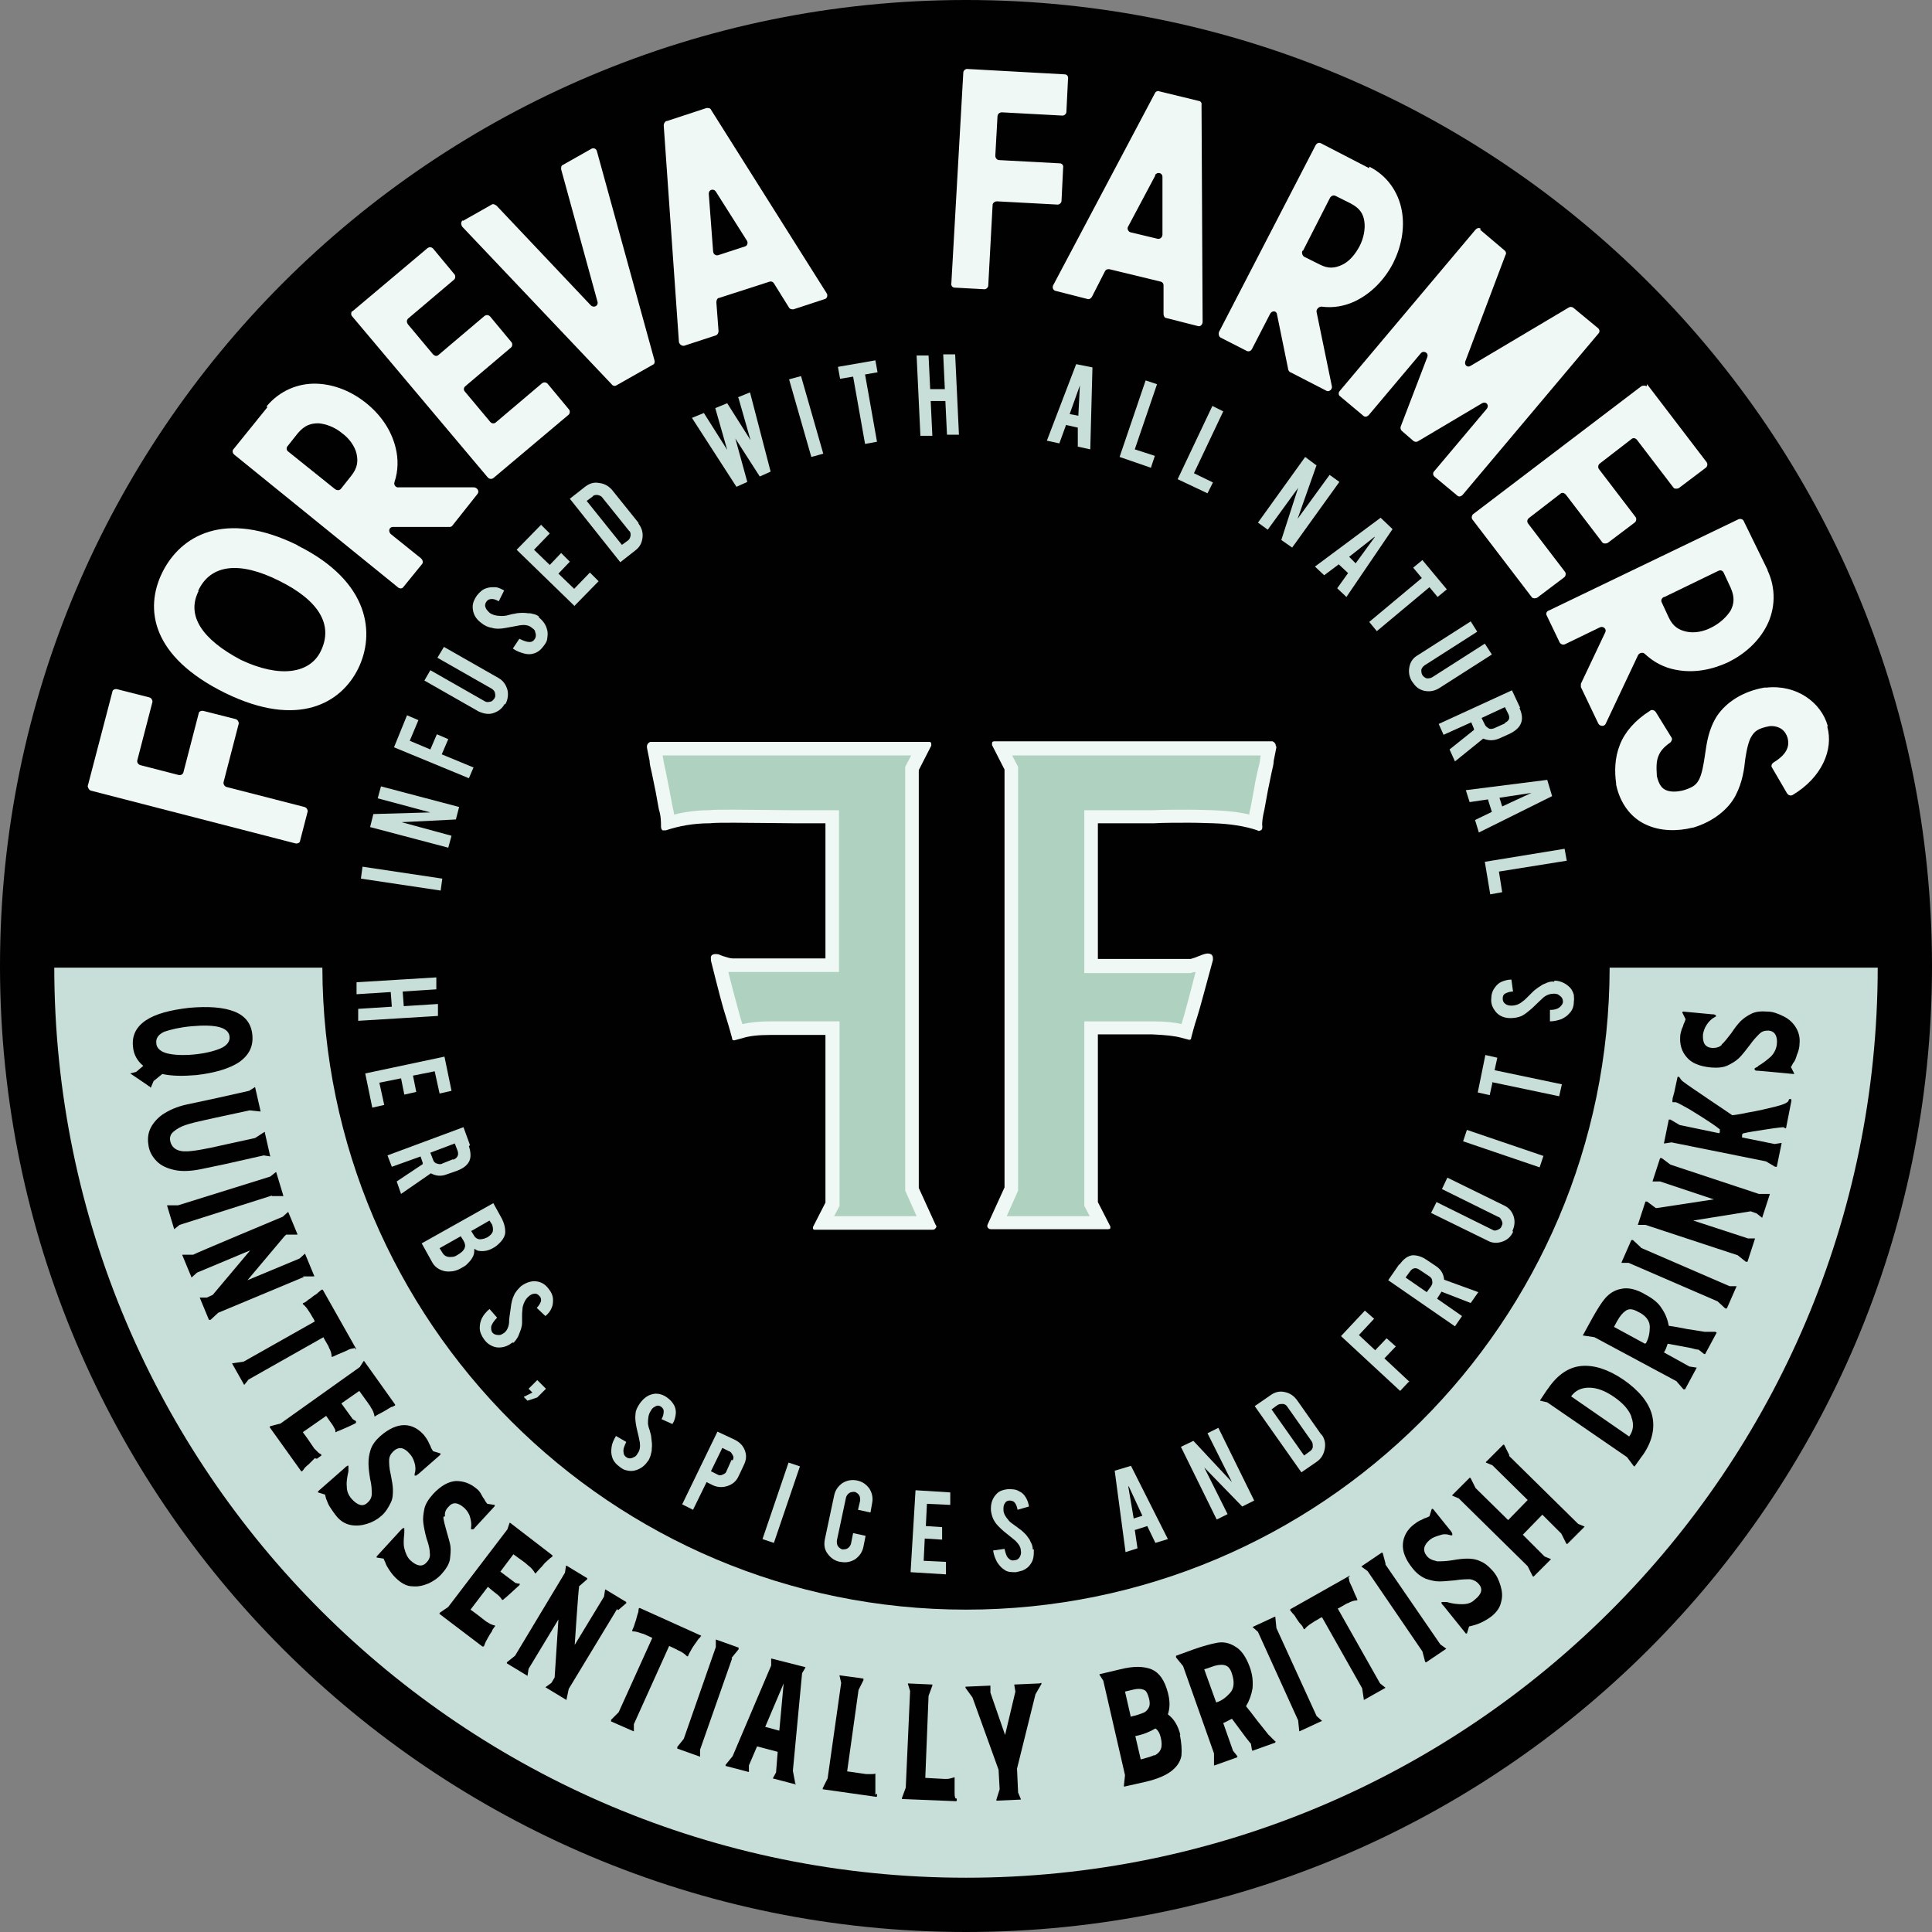 <?xml version="1.0" encoding="UTF-8"?>
<svg id="Layer_1" data-name="Layer 1" xmlns="http://www.w3.org/2000/svg" version="1.1" viewBox="0 0 356 356">
  <rect x="0" y="0" width="356" height="356" fill="#808080" stroke="none"/>
  <defs>
    <style>
      .cls-1 {
        fill: #afd2c0;
      }

      .cls-1, .cls-2, .cls-3, .cls-4 {
        stroke-width: 0px;
      }

      .cls-2 {
        fill: #010101;
      }

      .cls-3 {
        fill: #c8ded8;
      }

      .cls-4 {
        fill: #eff8f5;
      }
    </style>
  </defs>
  <path class="cls-2" d="M178,0C79.7,0,0,79.7,0,178s0,.2,0,.2c.1,98.2,79.8,177.8,178,177.8s177.9-79.6,178-177.8c0,0,0-.2,0-.2C356,79.7,276.3,0,178,0Z"/>
  <g>
    <path class="cls-4" d="M16.1,145.1l4.6-17.6c0-.4.5-.6.9-.5l5.9,1.5c.4.1.6.5.6.8l-2.8,10.8c-.1.4.2.8.6.9l7,1.8c.4.1.8-.1.9-.5l2.8-10.8c0-.4.5-.6.9-.5l5.9,1.5c.4.1.6.5.6.8l-2.8,10.8c-.1.4.2.8.5.9l14.4,3.7c.4.1.6.5.6.8l-1.4,5.4c0,.4-.5.6-.9.5l-37.6-9.7c-.4-.1-.6-.5-.6-.8Z"/>
    <path class="cls-4" d="M54.8,100.5c13.5,6.7,14.3,16.4,11.2,22.7-3.1,6.3-11,11.1-24.5,4.5-13.6-6.7-14.9-15.5-11.6-22.2,3.3-6.7,11.4-11.7,25-5ZM36.6,108.9c-2.3,4.5.6,8.9,7.8,12.7,7.2,3.4,12.7,2.5,14.7-1.6,2.4-4.9-.4-9.4-7.7-13-7.2-3.6-12.6-3.1-14.9,1.9Z"/>
    <path class="cls-4" d="M49.1,74.9c2.4-2.9,5.8-4.3,9.2-4.2,3.4.1,6.6,1.5,9.2,3.6,2.6,2.1,4.6,4.9,5.4,8.2.5,2,.5,4.2-.2,6.3-.2.5.2,1.1.8,1h13.8c.6,0,1.1.7.7,1.2l-4.6,5.8c-.1.2-.4.3-.5.3h-10.5c-.7,0-.9.8-.4,1.3l5.6,4.5c.3.3.4.7.2,1l-3.5,4.3c-.2.3-.7.3-1,0l-30.1-24.4c-.4-.3-.4-.8-.2-1l6.3-7.8ZM61.7,90.1c.4.3.8.3,1.1,0l1.9-2.4c1.2-1.5,1.3-2.7,1-4.1-.3-1.3-1.3-2.8-2.7-3.8-1.3-1.1-3-1.7-4.3-1.8-1.4,0-2.5.3-3.8,1.8l-1.9,2.4c-.3.3-.2.8.1,1l8.6,6.9Z"/>
    <path class="cls-4" d="M64.9,57.4l13.9-11.7c.3-.2.7-.2,1,.1l3.9,4.7c.3.3.2.8,0,1l-8.5,7.2c-.3.3-.3.7,0,1.1l4.6,5.5c.3.3.7.4,1,.1l8.5-7.2c.3-.2.7-.2,1,.1l3.9,4.7c.3.3.2.8,0,1l-8.5,7.2c-.3.3-.3.7,0,1l4.6,5.5c.3.4.8.4,1.1.1l8.5-7.2c.3-.2.7-.2,1,.1l3.9,4.7c.3.3.2.8,0,1l-13.9,11.7c-.3.2-.7.2-1-.1l-25-29.7c-.3-.3-.2-.8,0-1Z"/>
    <path class="cls-4" d="M85.3,40.7l5.3-3c.3-.2.6,0,.9.2l17.4,18.4c.6.5,1.4,0,1.2-.7l-6.7-24.4c0-.4,0-.7.3-.8l5.3-3c.4-.2.9,0,1,.5l10.6,38.5c.1.3,0,.7-.3.8l-6.7,3.8c-.3.2-.7.1-.9-.2l-27.5-29c-.3-.4-.3-1,.1-1.2Z"/>
    <path class="cls-4" d="M122.9,22.3l7.3-2.4c.3,0,.7,0,.8.3l21.3,33.8c.3.4.1,1-.3,1.1l-5.8,1.9c-.3,0-.6,0-.8-.3l-2.8-4.5c-.2-.3-.5-.4-.8-.3l-9.3,3c-.3,0-.5.4-.5.8l.4,5.3c0,.4-.2.7-.5.8l-5.8,1.9c-.4.1-.9-.2-1-.7l-2.8-39.9c0-.3.2-.7.5-.8ZM130.6,35.7l.8,10.6c0,.5.5.9,1,.7l4.9-1.6c.4-.1.6-.7.3-1.1l-5.7-9c-.4-.6-1.3-.4-1.3.4Z"/>
    <path class="cls-4" d="M178.1,12.7l18.1,1c.4,0,.7.4.6.8l-.3,6.1c0,.4-.4.7-.7.7l-11.2-.6c-.4,0-.8.3-.8.8l-.4,7.2c0,.4.3.8.7.8l11.2.6c.4,0,.7.4.6.8l-.3,6.1c0,.4-.4.7-.7.7l-11.2-.6c-.4,0-.8.3-.8.7l-.8,14.8c0,.4-.4.7-.7.7l-5.5-.3c-.4,0-.7-.4-.6-.8l2.2-38.8c0-.4.4-.7.7-.7Z"/>
    <path class="cls-4" d="M213.5,16.8l7.4,1.8c.3,0,.6.4.5.7l.2,40c0,.5-.4.9-.8.8l-5.9-1.5c-.3,0-.5-.4-.5-.7v-5.3c0-.4-.2-.6-.5-.7l-9.5-2.3c-.3,0-.6,0-.8.4l-2.4,4.7c-.2.3-.5.5-.8.4l-5.9-1.5c-.4-.1-.7-.6-.4-1.1l18.7-35.3c.1-.3.5-.5.8-.4ZM212.9,32.3l-5,9.4c-.3.4,0,1,.4,1.1l5,1.2c.5.1.9-.3.9-.8v-10.6c0-.8-1-1-1.4-.3Z"/>
    <path class="cls-4" d="M252.3,30.7c3.4,1.7,5.4,4.8,6,8.1.6,3.3-.1,6.7-1.6,9.7-1.5,2.9-3.9,5.5-7,7-1.9.9-4,1.3-6.2,1-.5,0-1,.5-.9,1l2.8,13.6c.2.6-.5,1.2-1,.9l-6.6-3.4c-.2,0-.3-.3-.4-.4l-2.1-10.3c-.1-.7-1-.7-1.3,0l-3.3,6.4c-.2.4-.6.5-.9.4l-4.9-2.5c-.3-.2-.4-.6-.3-1l17.8-34.4c.2-.4.6-.6,1-.4l8.9,4.6ZM240,46.2c-.2.4,0,.9.3,1.1l2.8,1.4c1.7.9,2.9.7,4.2.1s2.4-1.9,3.2-3.4c.8-1.5,1.1-3.3.9-4.6-.2-1.4-.8-2.4-2.5-3.3l-2.8-1.4c-.4-.2-.8,0-1,.3l-5,9.8Z"/>
    <path class="cls-4" d="M272.7,42.3l4.6,3.9c.2.2.3.5.1.8l-7.4,19.6c-.2.7.4,1.2,1,.8l18-10.7c.3-.2.6-.2.9,0l4.6,3.8c.3.3.3.7,0,1l-25,29.7c-.3.3-.7.4-1,.1l-4.2-3.5c-.3-.3-.3-.7,0-1l9.6-11.4c.6-.7,0-1.5-.8-1.1l-11.8,7c-.3.2-.6.1-.8,0l-2.2-1.9c-.2-.2-.3-.5-.2-.8l4.9-12.8c.3-.8-.7-1.3-1.2-.7l-9.6,11.4c-.3.3-.7.4-1,.1l-4.3-3.6c-.3-.2-.3-.7,0-1l25-29.7c.3-.3.7-.4,1-.1Z"/>
    <path class="cls-4" d="M303.5,70.8l11,14.4c.2.3.1.8-.2,1l-4.9,3.7c-.3.2-.8.2-1,0l-6.8-8.9c-.3-.3-.7-.4-1.1,0l-5.7,4.4c-.3.2-.4.7-.2,1l6.8,8.9c.2.3.1.8-.2,1l-4.9,3.7c-.3.2-.8.2-1,0l-6.8-8.9c-.3-.3-.7-.4-1-.1l-5.7,4.4c-.4.3-.5.7-.2,1.1l6.8,8.9c.2.3.1.8-.2,1l-4.9,3.7c-.3.2-.8.2-1,0l-11-14.4c-.2-.3-.1-.8.2-1l30.9-23.5c.3-.2.8-.2,1,0Z"/>
    <path class="cls-4" d="M325.7,105.1c1.6,3.4,1.4,7.1-.1,10.1-1.5,3-4.1,5.3-7.1,6.8-3,1.4-6.4,2.1-9.8,1.4-2.1-.4-4-1.4-5.6-2.9-.4-.4-1.1-.2-1.3.3l-5.9,12.5c-.2.6-1.1.6-1.4,0l-3.2-6.7c0-.2,0-.4,0-.6l4.5-9.5c.3-.6-.4-1.2-1-.9l-6.4,3.1c-.4.2-.8,0-1-.3l-2.4-5c-.2-.3,0-.8.4-.9l34.9-16.8c.4-.2.9,0,1,.3l4.4,9ZM306.6,110c-.4.2-.6.6-.4,1l1.3,2.8c.8,1.7,1.9,2.3,3.3,2.6s3.1,0,4.6-.8c1.6-.8,2.8-2,3.5-3.1.6-1.2.8-2.4,0-4.2l-1.3-2.8c-.2-.4-.6-.5-1-.3l-9.9,4.8Z"/>
    <path class="cls-4" d="M336.7,133.9c1.2,4.2-1,9.4-6.4,12.6-.4.2-.8,0-1-.3l-2.8-4.8c-.2-.3,0-.7.3-.9,2.8-1.7,2.9-3.3,2.6-4.5-.4-1.4-1.5-2.3-3.3-2.2-2.2.4-2.8,1-3.3,1.8-.5.7-.9,2.2-1.2,4.2-.2,1.9-.5,4.3-1.8,6.8-1.3,2.5-4.1,4.8-7.8,5.9h0s-.1,0-.1,0c-2.8.7-6,.7-8.7-.6-2.8-1.3-4.7-4-5.4-7.3h0c0-.1,0-.2,0-.2-.3-2.2-.3-4.7.7-7.2.9-2.3,2.8-4.5,5.5-6.2.3-.3.8-.2,1.1.2l2.9,4.7c.2.3,0,.7-.2.9-1.3.9-1.9,1.7-2.2,2.5-.4.9-.4,2.1-.3,3.6q0,0,0,.1c.4,1.7,1,2.3,1.7,2.6.7.3,1.8.4,3.3,0h0c1.9-.6,2.3-1.1,2.8-2,.5-1,.8-2.6,1.1-4.7.3-2,.6-4.5,2.2-7,1.7-2.5,4.7-4.5,8.7-5.2h.2s.2,0,.2,0c5.5-.6,10.1,2.7,11.3,7.1Z"/>
  </g>
  <path class="cls-3" d="M178,346c92.7,0,167.9-75.1,168-167.7h-49.4c-.1,65.4-53.2,118.3-118.6,118.3s-118.4-53-118.6-118.3H10c.1,92.7,75.3,167.7,168,167.7Z"/>
  <g>
    <path class="cls-2" d="M27.6,200.2s0,0-.1,0l-.4-.3-2.8-1.9-.3-.2s0,0,0,0c0,0,0,0,0,0l1.1-.3,1.3-1.1c-1.1-.9-1.8-2.1-1.9-3.6-.2-2,.6-3.6,2.4-4.8,1.8-1.2,4.5-1.9,8-2.3,3.5-.3,6.3-.1,8.3.7s3.1,2.2,3.3,4.3c.2,2.1-.6,3.7-2.4,5-1.8,1.2-4.5,2-7.9,2.4-2.4.2-4.5.2-6.3-.2l-1.6,1.3-.5,1.2s0,0-.1,0ZM30.8,194.1c1.2.3,2.9.4,5,.2,2-.2,3.6-.6,4.8-1.1,1.2-.5,1.8-1.3,1.7-2.2-.2-1.7-2.5-2.3-7-1.9-2.2.2-3.8.6-5,1-1.1.5-1.6,1.2-1.5,2.1,0,.9.8,1.6,2,1.9Z"/>
    <path class="cls-2" d="M50,213.1s0,0-.1,0l-1.3-.2-7.1,1.6-4.3.9c-1.9.4-3.6.5-5,.2-1.4-.3-2.5-.8-3.3-1.6-.8-.8-1.3-1.7-1.5-2.7-.2-1.1-.2-2.1.2-3.1.4-1,1.2-2,2.3-2.8,1.2-.8,2.7-1.5,4.6-1.9l5.6-1.2,5.8-1.3,1.1-.7s0,0,0,0c0,0,0,0,0,0l1,4.4s0,0,0,.1,0,0-.1,0l-1.9-.2-6.5,1.4-1.8.4c-1.4.3-2.6.6-3.5.9-.9.3-1.6.7-2.2,1.2-.6.5-.8,1.1-.6,1.9.2.7.6,1.2,1.3,1.5s1.6.3,2.5.2c1-.1,2.1-.3,3.6-.6l1.8-.4,6.4-1.4,1.7-1.1s0,0,.1,0,0,0,0,.1l1,4.4s0,0,0,0Z"/>
    <path class="cls-2" d="M50.1,220.3l-17,5.4-1,.8s0,0,0,0c0,0,0,0,0,0l-1.3-4.3s0,0,0-.1c0,0,0,0,.1,0h1.9c0,0,17-5.3,17-5.3l1-.8s0,0,.1,0,0,0,0,0l1.3,4.3c0,0,0,0,0,.1,0,0,0,0-.1,0h-2Z"/>
    <path class="cls-2" d="M56,235.3l-15.8,6.6-1.4,1.3s0,0-.2,0c0,0-.1,0-.1,0l-1.7-4.1s0,0,0,0c0,0,0,0,0,0h1.3s1.1-.5,1.1-.5l6.9-8.2-9.8,4.1-1,.9s0,0,0,0c0,0,0,0,0,0l-1.7-4.1s0,0,0-.1c0,0,0,0,.1,0h1.9c0-.1,16.5-7,16.5-7l1-.9s0,0,0,0c0,0,0,0,0,0l1.7,4.1s0,0,0,.1c0,0,0,0-.1,0h-2c0,.1-.2.2-.2.2l-6.9,8.2,9.6-4,1-.9s0,0,0,0c0,0,0,0,0,0l1.7,4.1s0,0,0,.1c0,0,0,0-.1,0h-2Z"/>
    <path class="cls-2" d="M65.4,248.4s-.2,0-.5.1c-.3,0-.7.2-1.3.5l-.7.3c-.8.3-1.3.6-1.6.7,0,0-.1,0-.2,0s0,0,0-.1c0-.5-.2-1.1-.5-1.6,0-.2-.2-.4-.4-.8-.2-.4-.5-.8-.6-1.1l-13.8,7.8-.8,1s0,0,0,0c0,0,0,0,0,0l-2.2-3.9s0,0,0-.1,0,0,.1,0l2-.3,13.1-7.4c-.1-.3-.3-.6-.6-1.1-.2-.4-.4-.6-.5-.8-.3-.5-.7-1-1.1-1.3,0,0,0,0,0-.1,0,0,0-.1.1-.1.3-.1.6-.3.9-.6.4-.2.7-.5,1.1-.8.4-.2.6-.4.8-.6.2-.2.4-.3.5-.4.1-.1.2-.1.3,0l6.1,10.8c0,0,0,.1,0,.2Z"/>
    <path class="cls-2" d="M58,268.7c-.2.2-.4.4-.5.5-.2.2-.4.4-.6.6-.5.4-.8.7-.9.9s-.3.3-.3.4c0,0,0,0-.2,0l-5.8-8.1s0,0,0-.1c0,0,0,0,.1-.1l1.9-.5,14.6-10.4.7-1.1s0,0,0,0c0,0,0,0,.1,0l5.7,8c0,0,0,.1,0,.2,0,0-.2,0-.4.2-.3,0-.7.3-1.2.6l-.7.4c-.7.4-1.2.6-1.4.8h0c0,0-.1,0-.1,0,0,0,0,0,0-.1-.1-.5-.3-1.1-.7-1.6,0-.2-.3-.4-.5-.8-.3-.4-.6-.8-.8-1.1l-.8-1.1-3.3,2.3,2.1,2.9c0,0,.2.1.3.2.1,0,.2.1.3.2,0,.1,0,.2,0,.3h0c-.9.5-1.9.9-2.8,1.3-.5.2-.8.3-.9.4,0,0-.1,0-.1,0,0,0,0-.1,0-.3,0-.2-.3-.6-.5-1-.3-.4-.7-1-1.2-1.7l-4.3,3,.8,1.1,1.3,1.9c.3.3.5.5.7.7.2.2.4.3.6.4h0c0,0,0,.1,0,.2s0,0-.1.1c-.2.1-.4.3-.7.5Z"/>
    <path class="cls-2" d="M71.7,268.9c0,.7,0,1.6.3,2.8.2,1.1.4,2,.4,2.8s0,1.6-.4,2.4-.9,1.7-1.7,2.4c-.8.7-1.7,1.2-2.7,1.5-1,.3-2,.4-3,.2-1-.2-1.8-.7-2.5-1.5-.5-.6-.9-1.2-1.3-1.8s-.5-1.1-.7-1.5c-.1-.4-.2-.7-.2-.8l-1.3-.4c0,0,0,0,0-.1s0,0,0-.1l4.9-4.3.2-.2c.3-.2.4-.3.5-.2,0,0,0,.2,0,.5,0,.3,0,.4,0,.5-.2,1-.4,1.9-.3,2.8,0,.9.3,1.6.9,2.3,1.1,1.2,2.1,1.5,2.9.7.5-.4.8-1,.8-1.6,0-.7,0-1.6-.3-2.8-.2-1.2-.3-2.1-.3-2.9s.1-1.6.4-2.5.9-1.7,1.8-2.5c1.6-1.4,3.1-2,4.4-2,1.4,0,2.6.7,3.6,1.8.3.4.6.8.8,1.2.2.4.3.7.4.8.1.4.3.7.5,1l1.3.4c.1,0,.1.1,0,.3l-4,3.5c-.2.1-.3.2-.4.3-.1,0-.2,0-.3,0,0,0,0-.1,0-.3.2-.6.2-1.3,0-2-.2-.7-.5-1.3-.9-1.7-1-1.2-2-1.4-3-.5-.5.5-.8,1-.8,1.7Z"/>
    <path class="cls-2" d="M81.7,279.5c0,.6.3,1.6.6,2.7.3,1.1.6,2,.7,2.7.1.8,0,1.6-.1,2.5-.2.9-.7,1.7-1.5,2.6-.7.8-1.6,1.4-2.5,1.8-1,.4-1.9.6-2.9.5-1,0-1.9-.5-2.7-1.2-.6-.5-1.1-1.1-1.5-1.7-.4-.6-.7-1.1-.8-1.5-.2-.4-.3-.6-.3-.7l-1.3-.2c0,0,0,0,0-.1,0,0,0,0,0-.1l4.4-4.8.2-.2c.2-.2.4-.3.5-.2,0,0,0,.2,0,.4s0,.4,0,.5c-.1,1-.2,2,0,2.8s.5,1.6,1.1,2.2c1.2,1.1,2.2,1.3,3,.4.5-.5.7-1.1.6-1.7,0-.7-.2-1.6-.6-2.7-.3-1.1-.5-2.1-.6-2.9-.1-.8,0-1.6.2-2.6.2-.9.8-1.8,1.6-2.7,1.4-1.5,2.8-2.3,4.2-2.4,1.4,0,2.6.4,3.8,1.4.4.3.7.7.9,1.1.2.4.4.7.5.8.2.4.4.7.6.9l1.3.2c.1,0,.1.1,0,.3l-3.6,3.9c-.1.2-.3.3-.4.3s-.2,0-.3,0c0,0,0-.1,0-.3.1-.7,0-1.3-.2-2s-.6-1.2-1-1.6c-1.2-1.1-2.2-1.2-3-.2-.5.5-.7,1.1-.6,1.7Z"/>
    <path class="cls-2" d="M90.7,300.5c-.2.3-.3.5-.4.6-.1.2-.3.5-.4.7-.3.5-.5.9-.6,1.2,0,.2-.2.4-.2.4,0,0,0,0-.2,0l-7.9-6s0,0,0-.1c0,0,0-.1,0-.1l1.6-1.1,10.9-14.3.4-1.2s0,0,0,0,0,0,.1,0l7.8,6c0,0,0,.1,0,.2,0,0-.1.1-.4.3-.2.2-.6.5-1,.9l-.5.6c-.6.6-.9,1-1.1,1.2h0c0,.1,0,.1-.1.1,0,0,0,0-.1,0-.3-.5-.6-.9-1.1-1.3-.1-.1-.4-.3-.7-.6-.4-.3-.8-.6-1.1-.8l-1.1-.8-2.4,3.2,2.8,2.1c0,0,.2,0,.4.1.2,0,.3,0,.3,0,.1,0,.1.2,0,.3h0c-.8.7-1.5,1.4-2.3,2.1-.4.3-.6.5-.7.6,0,0-.1,0-.2,0,0,0,0-.1-.2-.3-.1-.2-.4-.5-.8-.8s-.9-.7-1.6-1.3l-3.2,4.2,1.1.8,1.8,1.4c.4.2.6.4.9.5.2.1.5.2.7.2h0c0,0,0,0,0,.1s0,0,0,.1c-.2.2-.3.4-.5.7Z"/>
    <path class="cls-2" d="M113.7,296.5l-8.9,14.7-.4,1.9s0,0,0,.1,0,0-.1,0l-3.8-2.3s0,0,0,0c0,0,0,0,0,0l1.1-.8.6-1,.7-10.7-5.5,9.1-.2,1.3s0,0,0,0,0,0,0,0l-3.8-2.3s0,0,0-.1c0,0,0-.1,0-.1l1.5-1.2,9.2-15.3.2-1.3s0,0,0,0c0,0,0,0,.1,0l3.8,2.3s0,0,0,.1,0,.1,0,.1l-1.5,1.3v.2c-.1,0-.8,10.6-.8,10.6l5.4-8.9.2-1.3s0,0,0,0c0,0,0,0,.1,0l3.8,2.3s0,0,0,.1c0,0,0,.1,0,.1l-1.5,1.3Z"/>
    <path class="cls-2" d="M129.1,301.5s0,.2-.3.4c-.2.2-.4.6-.8,1.1l-.4.6c-.4.7-.7,1.2-.8,1.5,0,0,0,.1-.1.1,0,0,0,0-.1,0-.4-.4-.8-.7-1.4-1-.1,0-.4-.2-.8-.4-.5-.2-.8-.4-1.1-.5l-6.5,14.4v1.3c0,0,0,0-.1,0,0,0,0,0,0,0l-4.1-1.8s0,0,0-.1,0-.1,0-.2l1.4-1.4,6.2-13.7c-.3-.1-.6-.3-1.1-.5-.4-.2-.7-.3-.8-.3-.6-.2-1.1-.4-1.7-.4,0,0-.1,0-.1,0s0-.1,0-.2c.1-.3.3-.6.4-1,.1-.4.3-.8.4-1.3.1-.4.2-.7.3-1s0-.5.1-.6c0-.1,0-.2.2-.2l11.3,5.1c0,0,0,.1,0,.1Z"/>
    <path class="cls-2" d="M134.9,305.6l-5.9,16.8v1.3s0,0,0,0c0,0,0,0,0,0l-4.2-1.5s0,0,0-.1c0,0,0-.1,0-.2l1.2-1.5,5.9-16.9v-1.3s0,0,0-.1c0,0,0,0,0,0l4.2,1.5c0,0,0,0,0,.1s0,.1,0,.2l-1.3,1.6Z"/>
    <path class="cls-2" d="M146.7,328.8c0,0,0,0-.1,0l-4.2-1.1s0,0,0,0,0,0,0,0l.6-1.1.3-3.8-3.8-1-1.5,3.5v1.2s0,0,0,0c0,0,0,0-.1,0l-4.2-1.1c0,0,0,0,0-.1,0,0,0-.1,0-.1l1.3-1.6h0s7.1-16.7,7.1-16.7v-1.2s0,0,0-.1c0,0,0,0,0,0l6.3,1.6s0,0,0,0,0,0,0,.1l-.6,1-1.7,18h0s.4,2.1.4,2.1c0,0,0,.1,0,.2ZM143.6,318.9l.8-8.7-3.4,8,2.6.7Z"/>
    <path class="cls-2" d="M161.6,330.5c0,.3,0,.4,0,.5,0,0,0,0-.1.1l-9.9-1.4s0,0,0,0,0-.1,0-.2l.9-1.8,2.5-17.6-.3-1.3s0,0,0-.1c0,0,0,0,0,0l4.4.6s0,0,0,.1c0,0,0,.1,0,.2l-.9,1.8-2.1,15,3.5.5c.4,0,.7,0,1,0,.2,0,.5,0,.7-.1h0s0,0,0,0,0,0,0,.2c0,.2,0,.5,0,.8,0,.3,0,.6,0,.7,0,.2,0,.5,0,.9,0,.6,0,1.1,0,1.3Z"/>
    <path class="cls-2" d="M176.3,331.4c0,.3,0,.4,0,.4,0,0,0,0-.1.1l-10-.4s0,0,0,0,0-.1,0-.2l.7-1.9.8-17.8-.4-1.3s0,0,0-.1c0,0,0,0,0,0l4.5.2s0,0,0,0c0,0,0,.1,0,.2l-.7,1.9-.6,15.1,3.6.2c.4,0,.7,0,1-.1s.5-.1.7-.2h0s0,0,.1,0c0,0,0,0,0,.2,0,.2,0,.5,0,.8s0,.6,0,.7c0,.2,0,.5,0,.9,0,.6,0,1.1.2,1.3Z"/>
    <path class="cls-2" d="M191.9,310.1c0,0,0,.1,0,.2l-1.1,1.9-3.4,13.7.2,4.4.5,1.2c0,0,0,.1,0,.1l-4.5.2s0,0,0,0c0,0,0-.1,0-.2l.6-1.9-.2-3.6-4.8-13.3-1.3-1.8s0,0,0-.2c0,0,0,0,0,0l4.6-.2s0,0,0,0c0,0,0,0,0,.1v1.2s2.7,7.8,2.7,7.8l1.9-8-.2-1.2s0,0,0-.1c0,0,0,0,0,0l4.6-.2c0,0,0,0,0,0Z"/>
    <path class="cls-2" d="M217.4,319.6c.3,1.5.4,2.8.3,3.9-.2,1.1-.8,2-1.8,2.8-1,.8-2.6,1.5-4.7,2l-4,.9s0,0-.1,0c0,0,0-.1,0-.2l.2-1.9-4-17.4-.7-1.1s0,0,0-.1,0,0,0,0l3.8-.9c2.4-.6,4.3-.6,5.8,0,1.4.6,2.4,2,3,4.3.4,1.5.4,2.8,0,4,1.1.8,1.9,2.1,2.3,3.8ZM208.4,316.3c1-.2,1.8-.5,2.3-.7s.8-.6,1-1c.2-.4.2-1,0-1.7-.2-.7-.4-1.2-.7-1.4-.3-.2-.7-.3-1.2-.3-.5,0-1.3.2-2.5.5l1.1,4.8ZM212.7,323.5c.6-.3,1-.7,1.2-1.2.2-.5.2-1.2,0-2.1-.2-.8-.5-1.4-1-1.7-1,.6-2.2,1.1-3.7,1.4l1,4.3c1.1-.3,1.9-.5,2.5-.8Z"/>
    <path class="cls-2" d="M235,320.8s0,0,0,.2c0,0,0,0,0,.1l-4.2,1.5c0,0,0,0-.1-.1l-.2-1.2h0s-.3-.3-.9-1.1l-2.6-3.5c-.6.3-1.1.6-1.6.8l1.8,5.1.8,1c0,0,0,.1,0,.2l-4.2,1.5s0,0-.1,0c0,0,0,0,0-.2v-2s-5.7-16.1-5.7-16.1l-1.3-1.6s0,0,0-.2c0,0,0-.1,0-.1l3.3-1.2c1.7-.6,3.2-1,4.3-1.2,1.1-.2,2.2,0,3.3.7,1.1.6,2,1.9,2.7,3.8.5,1.4.6,2.6.5,3.9-.2,1.2-.6,2.3-1.2,3.3.5.6,1.2,1.5,2.1,2.7l.8,1,1.2,1.5,1.4,1.4ZM224.1,313.7c1-.3,1.8-.9,2.6-1.8.7-.8.8-2,.3-3.5-.3-1-.8-1.5-1.5-1.6-.6-.1-1.4,0-2.4.4l-1.2.4,2.2,6.1Z"/>
    <path class="cls-2" d="M235.2,300l7.4,16.2,1,.9s0,0,0,0c0,0,0,0,0,0l-4.1,1.9s0,0-.1,0c0,0,0,0,0-.1l-.2-1.9-7.4-16.3-1-.9s0,0,0,0c0,0,0,0,0,0l4.1-1.9s0,0,.1,0c0,0,0,0,0,.1l.2,2Z"/>
    <path class="cls-2" d="M248.5,290.6s0,.2.1.5c0,.3.2.7.5,1.3l.3.7c.3.8.6,1.3.7,1.6,0,0,0,.1,0,.2,0,0,0,0-.1,0-.5,0-1.1.2-1.6.5-.2,0-.4.2-.8.4-.4.2-.8.5-1.1.6l7.8,13.8,1,.8s0,0,0,0c0,0,0,0,0,0l-3.9,2.2s0,0-.1,0,0,0,0-.1l-.3-2-7.4-13.1c-.3.1-.6.3-1.1.6-.4.2-.6.4-.8.5-.5.3-1,.7-1.3,1.1,0,0,0,0-.1,0,0,0-.1,0-.1-.1-.1-.3-.3-.6-.6-.9s-.5-.7-.8-1.1c-.2-.4-.4-.6-.6-.8-.2-.2-.3-.4-.4-.5-.1-.1-.1-.2,0-.3l10.8-6.1c0,0,.1,0,.2,0Z"/>
    <path class="cls-2" d="M255.3,288.3l10.1,14.7,1.1.8s0,0,0,0c0,0,0,0,0,0l-3.7,2.5s0,0-.1,0c0,0,0,0-.1-.1l-.5-1.9-10.1-14.8-1.1-.8s0,0,0,0c0,0,0,0,0-.1l3.7-2.5s0,0,.1,0c0,0,0,0,.1.1l.5,1.9Z"/>
    <path class="cls-2" d="M264.8,287.7c.6,0,1.6,0,2.8-.2,1.1-.2,2-.3,2.8-.3.8,0,1.6.1,2.4.5.8.3,1.6,1,2.3,1.8.7.8,1.1,1.7,1.4,2.7.3,1,.4,2,.1,3-.2,1-.8,1.8-1.6,2.5-.6.5-1.3.9-1.9,1.2-.6.3-1.2.5-1.6.6-.4.1-.7.2-.8.2l-.4,1.3c0,0,0,0-.1,0,0,0,0,0-.1,0l-4.1-5.1-.2-.2c-.2-.3-.3-.4-.1-.5,0,0,.2,0,.4,0,.3,0,.4,0,.5,0,1,.3,1.9.4,2.8.4.9,0,1.7-.2,2.3-.8,1.3-1,1.6-2,.8-2.9-.4-.5-1-.8-1.6-.9-.6,0-1.6,0-2.8.2-1.2.1-2.1.2-2.9.2-.8,0-1.6-.2-2.5-.5-.9-.4-1.7-1-2.4-1.9-1.3-1.6-1.9-3.1-1.8-4.5.1-1.4.8-2.6,1.9-3.5.4-.3.8-.6,1.2-.8.4-.2.7-.3.8-.4.4-.1.8-.3,1-.4l.4-1.3c0-.1.2-.1.3,0l3.3,4.1c.1.2.2.3.2.4,0,.1,0,.2,0,.3,0,0-.1,0-.3,0-.6-.2-1.3-.3-2,0-.7.2-1.3.4-1.8.8-1.2,1-1.4,2-.6,3,.4.5,1,.8,1.6.9Z"/>
    <path class="cls-2" d="M278.1,268.3l12.7,12.5,1.2.5s0,0,0,0c0,0,0,0,0,0l-3.2,3.2s0,0-.1,0c0,0,0,0-.1-.1l-.9-1.8-3.5-3.5-3.6,3.7,4,4,1.2.5s0,0,0,0c0,0,0,0,0,0l-3.2,3.2s0,0-.1,0c0,0,0,0-.1-.1l-.9-1.8-12.7-12.5-1.2-.5s0,0,0,0,0,0,0-.1l3.2-3.2s0,0,.1,0c0,0,0,0,.1.1l.9,1.8,6,5.9,3.6-3.7-6.5-6.4-1.2-.5s0,0,0,0c0,0,0,0,0-.1l3.2-3.2s0,0,.1,0,0,0,.1.1l.9,1.8Z"/>
    <path class="cls-2" d="M291.4,251.7c2.3-.2,4.9.6,7.7,2.5,2.9,2,4.7,4.2,5.3,6.5s.1,4.8-1.6,7.3l-.3.4-1,1.4-.3.4s0,0-.1,0c0,0,0,0-.1-.1l-1.2-1.6-14.7-10.1-1.3-.3s0,0,0,0c0,0,0,0,0-.1l1.2-1.8.3-.4c1.7-2.5,3.8-3.9,6.1-4.1ZM300.6,261c-.5-1.3-1.6-2.5-3.2-3.6-1.6-1.1-3.1-1.7-4.6-1.7-1.4,0-2.5.5-3.3,1.6l10.7,7.4c.8-1.1.9-2.3.4-3.6Z"/>
    <path class="cls-2" d="M316.2,245.5c0,0,0,0,.1,0,0,0,0,0,0,.1l-2.1,3.9s0,0-.2,0l-1-.8h0c0,0-.4,0-1.4-.3l-4.3-.8c-.2.6-.4,1.2-.7,1.6l4.7,2.6,1.3.2c0,0,.1,0,0,.1l-2.1,3.9s0,0-.1,0c0,0-.1,0-.2,0l-1.3-1.5-15.1-8.1-2-.3s0,0-.1,0,0-.1,0-.1l1.7-3.1c.9-1.6,1.7-2.9,2.4-3.7s1.7-1.5,2.9-1.7c1.2-.3,2.8,0,4.6,1.1,1.3.7,2.3,1.5,2.9,2.5.7,1,1.1,2.1,1.3,3.2.8.1,1.9.3,3.4.6l1.3.2,1.9.3h2ZM303.3,247.5c.5-.9.7-1.9.7-3,0-1.1-.7-2.1-2.2-2.8-.9-.5-1.6-.6-2.2-.2s-1.1,1-1.6,1.9l-.6,1.1,5.7,3.1Z"/>
    <path class="cls-2" d="M302.3,229.9l16.4,7.1h1.3s0,0,0,0,0,0,0,0l-1.8,4.1s0,0-.1,0c0,0-.1,0-.2,0l-1.4-1.3-16.4-7.1h-1.3s0,0,0,0c0,0,0,0,0-.1l1.8-4.1s0,0,.1,0c0,0,.1,0,.2,0l1.5,1.4Z"/>
    <path class="cls-2" d="M307.8,214.6l16.3,5.4h1.9c0,0,.1,0,.1,0s0,0,0,.1l-1.4,4.3s0,0,0,0c0,0,0,0,0,0l-1-.8-1.1-.4-10.6,1.7,10.1,3.3h1.3c0,0,0,0,0,0,0,0,0,0,0,0l-1.4,4.3s0,0-.1,0c0,0-.1,0-.2,0l-1.5-1.2-17-5.6h-1.3c0,0,0,0-.1,0,0,0,0,0,0,0l1.4-4.3c0,0,0,0,.1,0s.1,0,.2,0l1.6,1.2h.2c0,0,10.5-1.6,10.5-1.6l-9.9-3.3h-1.3c0,0,0,0-.1,0,0,0,0,0,0,0l1.4-4.3c0,0,0,0,.1,0s.1,0,.2,0l1.6,1.2Z"/>
    <path class="cls-2" d="M329.9,202.5c.1,0,.2.1.2.3l-1,5.1c0,0,0,0-.1,0,0,0-.1,0-.2-.1s-.1,0-.2-.1c-.1,0-1.2.1-3.1.4-1.9.3-3.3.5-4.1.7-.2,0-.3.1-.4.3,0,.2,0,.3,0,.4,0,0,0,.1,0,.1l6,1.2,1.3-.2s0,0,0,0c0,0,0,0,0,0l-.9,4.4c0,0,0,0-.1,0,0,0-.1,0-.2,0l-1.7-1-17.4-3.5-1.3.2s0,0-.1,0c0,0,0,0,0,0l.9-4.4c0,0,0,0,.1,0,0,0,.1,0,.2,0l1.7,1,7.2,1.5c.1,0,.2,0,.2-.3v-.4c0,0-.6-.5-1.8-1.3-1.2-.8-2.5-1.6-3.8-2.4-1.3-.7-2.1-1.2-2.5-1.3-.2,0-.3,0-.4,0,0,0-.1,0-.2,0,0,0-.1-.2,0-.5v-.2s.3-1.1.3-1.1l.6-2.8c0,0,0-.1.2-.1,0,0,.2.1.3.3.1.2.3.4.4.5.9.7,2.7,1.9,5.2,3.6,2.5,1.7,3.9,2.6,4,2.7,0,0,1.1-.1,2.9-.5,1.8-.3,3.5-.7,5.1-1.1s2.4-.8,2.4-1.2c0-.1.1-.2.3-.2Z"/>
    <path class="cls-2" d="M317.2,192.5c.5-.4,1.1-1.2,1.8-2.1.6-.9,1.2-1.7,1.7-2.2s1.2-1,2-1.4c.8-.4,1.8-.5,3-.4,1,0,2,.4,3,.9s1.7,1.2,2.2,2c.5.8.8,1.8.7,2.9,0,.8-.2,1.5-.5,2.2-.2.7-.4,1.2-.7,1.5-.2.4-.3.6-.4.7l.6,1.2c0,0,0,0,0,.1,0,0,0,0-.1,0l-6.5-.6h-.2c-.3,0-.5-.1-.5-.3s.1-.2.3-.3c.2-.1.4-.2.4-.3.9-.5,1.6-1.1,2.3-1.7.6-.6,1-1.4,1.1-2.2.2-1.6-.4-2.5-1.5-2.6-.7,0-1.2.1-1.7.6s-1.1,1.1-1.8,2.1c-.7.9-1.3,1.7-1.9,2.3-.6.6-1.3,1-2.1,1.4s-1.9.5-3.1.4c-2.1-.2-3.6-.8-4.5-1.9-.9-1-1.3-2.3-1.2-3.8,0-.5.2-1,.3-1.4.2-.4.3-.7.3-.8.2-.4.3-.7.4-1l-.6-1.2c0-.1,0-.2.2-.2l5.3.5c.2,0,.4,0,.5.1.1,0,.2.1.2.2s0,.1-.2.2c-.6.3-1.1.8-1.5,1.4-.4.6-.6,1.2-.7,1.8-.1,1.6.4,2.4,1.7,2.5.7,0,1.3-.1,1.8-.6Z"/>
  </g>
  <g>
    <path class="cls-3" d="M81.5,161.9l-.3,2.2-14.7-2.2.3-2.2,14.7,2.2Z"/>
    <path class="cls-3" d="M68.8,150l10.5-.3-9.7-2.6.6-2.2,14.4,3.8-.6,2.3-10,.5,9.2,2.5-.6,2.2-14.4-3.8.6-2.4Z"/>
    <path class="cls-3" d="M87.3,141.3l-.9,2.1-13.8-5.7,2.4-5.9,2.1.9-1.6,3.8,3.8,1.6,1.2-2.8,2.1.9-1.2,2.8,5.8,2.4Z"/>
    <path class="cls-3" d="M93,129.7c-.5.9-1.2,1.4-2.1,1.7s-1.8.1-2.7-.3l-10-5.7,1.1-1.9,10,5.7c.3.2.6.2,1,.1.3,0,.6-.3.8-.6.2-.3.2-.6.1-1,0-.3-.3-.6-.6-.8l-10-5.7,1.2-2,10,5.7c.9.5,1.4,1.2,1.7,2.2.2.9.1,1.8-.4,2.7Z"/>
    <path class="cls-3" d="M99.2,113.7c.8.6,1.4,1.4,1.6,2.3.2.6.1,1.2,0,1.9-.1.4-.3.7-.6,1.1-.5.7-1.1,1.2-1.8,1.4-.6.2-1.2.2-1.9,0s-1.3-.4-2-.9l1.2-1.8c.8.4,1.4.6,1.9.6.4,0,.7-.2.9-.5.3-.4.3-.9.1-1.4,0-.3-.3-.5-.7-.8-.5-.4-1.2-.5-2-.4-.6.1-1.5.3-2.7.5-1,.2-1.9.2-2.5,0-.7-.1-1.4-.4-2-.9-1.1-.8-1.6-1.8-1.6-3,0-.7.3-1.4.8-2.1.5-.6,1-1.1,1.7-1.3.5-.2,1-.2,1.6-.2.6,0,1.1.3,1.7.6l-1,2c-.5-.3-1-.5-1.5-.4-.3,0-.6.2-.8.5-.2.3-.3.7-.1,1.1.1.3.4.6.7.9.5.4,1.3.6,2.2.6.3,0,.8,0,1.4-.2.7-.2,1.1-.2,1.4-.3.8-.1,1.5-.1,2.1,0,.3,0,.5,0,.8.1.6.1,1,.3,1.3.6Z"/>
    <path class="cls-3" d="M105.9,111.7l-10.7-10.4,4.5-4.6,1.6,1.6-2.9,3,2.9,2.8,2.1-2.2,1.6,1.6-2.1,2.2,2.9,2.8,2.9-3,1.6,1.6-4.5,4.6Z"/>
    <path class="cls-3" d="M117.6,96.4c.6.8.9,1.6.8,2.6-.1,1-.5,1.8-1.3,2.4l-2.8,2.2-9.3-11.7,2.8-2.2c.8-.6,1.6-.9,2.6-.7,1,.1,1.8.6,2.4,1.3l4.9,6.1ZM114.6,100.4l1.1-.8c.3-.2.4-.5.5-.9,0-.4,0-.7-.3-.9l-4.9-6.1c-.2-.3-.5-.4-.9-.5-.4,0-.7,0-.9.3l-1.1.8,6.5,8.1Z"/>
    <path class="cls-3" d="M136,73.2l2.2-.9,3.8,14.6-2,.9-4.5-7,2.2,8-2,.9-8.2-12.7,2.2-.9,4.3,6.8-2.2-7.7,2.2-.9,4.3,6.8-2.2-7.7Z"/>
    <path class="cls-3" d="M151.7,83.6l-2.2.6-4.1-14.3,2.2-.6,4.1,14.3Z"/>
    <path class="cls-3" d="M157.2,69.4l-2.4.4-.4-2.2,6.9-1.2.4,2.2-2.3.4,2.2,12.4-2.2.4-2.2-12.4Z"/>
    <path class="cls-3" d="M171.5,74l.3,6.3h-2.2c0,.1-.7-14.8-.7-14.8h2.2c0-.1.3,6.2.3,6.2h2.7c0-.1-.3-6.4-.3-6.4h2.2c0-.1.7,14.8.7,14.8h-2.2c0,.1-.3-6.2-.3-6.2h-2.7Z"/>
    <path class="cls-3" d="M196.4,78.4l-1.2,3.3-2.3-.5,5.4-14.1,3,.6-.4,15.1-2.3-.5v-3.5c.1,0-2.2-.5-2.2-.5ZM199.1,70.7l-2,5.6,1.6.3.3-5.9Z"/>
    <path class="cls-3" d="M212.1,86.2l-5.8-2,4.8-14.1,2.1.7-4.1,12,3.7,1.2-.7,2.1Z"/>
    <path class="cls-3" d="M222.5,90.9l-5.5-2.6,6.4-13.5,2,1-5.4,11.4,3.5,1.7-1,2Z"/>
    <path class="cls-3" d="M242.6,85.7l-3.5,9.9,5.9-8.1,1.8,1.3-8.7,12.1-2-1.4,3.1-9.6-5.6,7.7-1.8-1.3,8.7-12.1,2,1.5Z"/>
    <path class="cls-3" d="M246.8,103.9l-2.8,2.1-1.7-1.6,12.1-9,2.2,2.1-8.5,12.5-1.7-1.6,2-2.8-1.7-1.6ZM253.3,98.9l-4.7,3.7,1.2,1.2,3.5-4.8Z"/>
    <path class="cls-3" d="M261.9,106.4l-1.5-1.8,1.7-1.4,4.5,5.4-1.7,1.4-1.5-1.8-9.7,8.1-1.4-1.7,9.7-8.1Z"/>
    <path class="cls-3" d="M260.2,125.6c-.5-.8-.7-1.7-.5-2.7.2-1,.7-1.7,1.6-2.2l9.7-6.2,1.2,1.9-9.7,6.2c-.3.2-.5.5-.6.8,0,.3,0,.7.2,1,.2.3.5.5.8.6.3,0,.7,0,1-.2l9.7-6.2,1.3,2-9.7,6.2c-.8.5-1.7.7-2.7.5-1-.2-1.7-.8-2.2-1.6Z"/>
    <path class="cls-3" d="M280,130.5c.5,1.1.6,2.1.2,2.9-.3.7-1,1.3-2,1.8l-2,.9c-1,.4-1.9.4-2.9,0l-5.2,4.2-1-2.2,4.5-3.6c0,0,0-.1,0-.2l-.5-1.2-5.1,2.3-.9-2,13.5-6.2,1.5,3.2ZM277.3,133.2c.8-.4,1-.9.6-1.7l-.6-1.2-4.3,2,.6,1.2c.1.3.4.5.7.7s.7.1,1,0l2-.9Z"/>
    <path class="cls-3" d="M274.2,147.3l-3.4.5-.7-2.2,15-1.9.9,3-13.5,6.7-.7-2.3,3.1-1.5-.7-2.2ZM282.2,146.1l-5.9.9.5,1.6,5.4-2.5Z"/>
    <path class="cls-3" d="M274.6,164.8l-1-6,14.7-2.4.4,2.2-12.5,2,.6,3.8-2.2.4Z"/>
  </g>
  <g>
    <path class="cls-3" d="M72,182.8l-6.3.4v-2.2c-.1,0,14.7-.9,14.7-.9v2.2c.1,0-6.2.4-6.2.4l.2,2.7,6.3-.4v2.2c.1,0-14.7.9-14.7.9v-2.2c-.1,0,6.2-.4,6.2-.4l-.2-2.7Z"/>
    <path class="cls-3" d="M67.3,197.8l14.6-3.1,1.3,6.3-2.2.5-.9-4.1-4,.8.6,3-2.2.5-.6-3-4,.8.9,4.1-2.2.5-1.3-6.3Z"/>
    <path class="cls-3" d="M86.4,211.2c.4,1.2.4,2.2,0,2.9-.4.7-1.1,1.2-2.1,1.6l-2,.7c-1,.4-2,.3-2.9-.2l-5.5,3.8-.8-2.3,4.8-3.2c0,0,0-.1,0-.2l-.4-1.2-5.3,1.9-.8-2.1,14-5.2,1.2,3.3ZM83.5,213.7c.8-.3,1.1-.9.8-1.7l-.5-1.3-4.5,1.7.5,1.3c.1.3.3.6.7.7.3.1.7.2,1,0l2-.8Z"/>
    <path class="cls-3" d="M77.9,229l13-7.3,1.6,2.9c.4.8.6,1.6.6,2.4,0,.7-.4,1.4-1,2-.3.3-.7.7-1.3,1-.9.5-1.7.6-2.5.5-.3,0-.6-.2-.9-.4,0,.5,0,1.1-.4,1.7-.2.4-.6.8-1,1.2-.2.2-.5.4-.9.6-.8.5-1.6.7-2.4.7-.6,0-1.1-.1-1.7-.4-.6-.3-1-.7-1.3-1.2l-2-3.6ZM81,230l.5.8c.4.7,1,.9,1.8.8.3,0,.6-.1.9-.3.7-.4,1.2-.8,1.4-1.3.2-.4.1-.9-.2-1.4l-.5-.8-3.9,2.2ZM86.8,226.8l.5.8c.3.6.9.9,1.6.7.3,0,.6-.2.9-.3.5-.3.9-.7,1-1.1.1-.4,0-.8-.1-1.2l-.5-.8-3.3,1.9Z"/>
    <path class="cls-3" d="M94.5,247.3c-.8.7-1.7,1-2.6,1-.6,0-1.2-.2-1.8-.6-.3-.2-.6-.5-.9-.9-.5-.7-.8-1.4-.8-2.1,0-.6.1-1.2.4-1.8.3-.6.8-1.2,1.4-1.7l1.4,1.6c-.6.6-1,1.2-1.1,1.7,0,.4,0,.7.2,1,.3.4.7.5,1.3.5.3,0,.6-.2.9-.4.5-.4.8-1,.9-1.8,0-.6.1-1.5.3-2.7.1-1,.3-1.8.6-2.4.3-.7.8-1.2,1.3-1.7,1.1-.8,2.2-1.1,3.3-.8.7.2,1.3.6,1.8,1.3.5.6.8,1.3.8,2,0,.5,0,1-.3,1.6-.2.5-.6,1-1.1,1.4l-1.6-1.5c.4-.4.7-.9.8-1.3,0-.3,0-.6-.3-.9-.3-.3-.6-.5-1-.4-.3,0-.7.2-1,.5-.5.4-.9,1.1-1.1,2,0,.3-.1.8-.1,1.4,0,.7,0,1.1,0,1.4,0,.8-.3,1.5-.5,2-.1.3-.2.5-.3.7-.3.5-.6.9-.9,1.1Z"/>
    <path class="cls-3" d="M97.4,255.9l1.6-1.6,1.6,1.6-1.6,1.6-1.8.6-.7-.7,1.6-.8-.7-.7Z"/>
    <path class="cls-3" d="M119.4,269.2c-.6.9-1.3,1.4-2.2,1.7-.6.2-1.2.2-1.9,0-.4-.1-.7-.3-1.1-.6-.7-.5-1.2-1.1-1.4-1.8-.2-.6-.2-1.2-.1-1.9.1-.7.4-1.3.8-2l1.9,1.1c-.4.8-.6,1.4-.5,1.9,0,.4.2.7.5.9.4.3.9.3,1.4,0,.3-.1.5-.3.7-.7.4-.5.5-1.2.4-2-.1-.6-.3-1.5-.6-2.7-.2-1-.3-1.8-.2-2.5,0-.7.4-1.4.8-2,.8-1.1,1.7-1.7,2.9-1.8.7,0,1.4.2,2.1.7.7.5,1.1,1,1.4,1.6.2.5.3,1,.2,1.6s-.2,1.1-.6,1.7l-2-.9c.3-.5.4-1,.4-1.5,0-.3-.2-.6-.5-.8-.3-.2-.7-.3-1.1,0-.3.1-.6.4-.8.8-.4.6-.5,1.3-.5,2.2,0,.3.1.8.3,1.3.2.7.3,1.1.3,1.3.1.8.2,1.5.1,2.1,0,.3,0,.5-.1.8-.1.6-.3,1-.5,1.4Z"/>
    <path class="cls-3" d="M135.4,265.3c1,.5,1.6,1.2,1.9,2.1.3.9.2,1.7-.3,2.7l-.9,1.9c-.4.9-1.1,1.5-2,1.8-.9.3-1.8.3-2.7-.1l-1.2-.6-2.5,5.1-2-1,6.5-13.4,3.2,1.5ZM135,269.1c.2-.4.2-.7,0-1s-.3-.6-.7-.7l-1.2-.6-2.1,4.3,1.2.6c.3.2.6.2,1,0,.3-.1.6-.3.7-.7l.9-2Z"/>
    <path class="cls-3" d="M142.6,284.3l-2.1-.7,4.8-14.1,2.1.7-4.8,14.1Z"/>
    <path class="cls-3" d="M154.8,287.8c-1-.2-1.7-.7-2.3-1.5s-.7-1.7-.5-2.7l1.7-8c.2-1,.7-1.7,1.5-2.3.8-.5,1.7-.7,2.7-.5,1,.2,1.7.7,2.3,1.5.5.8.7,1.7.5,2.7l-.3,1.7-2.3-.5.4-1.7c0-.3,0-.7-.2-1-.2-.3-.5-.5-.8-.6-.3,0-.7,0-1,.2-.3.2-.5.5-.6.8l-1.7,8c0,.4,0,.7.2,1,.2.3.5.5.8.6.3,0,.7,0,1-.2s.5-.5.6-.8l.4-2,2.3.5-.4,2c-.2,1-.7,1.7-1.5,2.3-.8.5-1.7.7-2.7.5Z"/>
    <path class="cls-3" d="M167.8,289.5l.9-14.9,6.4.4v2.3c-.1,0-4.3-.2-4.3-.2l-.2,4.1,3,.2v2.3c-.1,0-3.2-.2-3.2-.2l-.2,4.1,4.1.2v2.3c-.1,0-6.5-.4-6.5-.4Z"/>
    <path class="cls-3" d="M190.5,285.5c0,1,0,1.9-.6,2.7-.3.5-.8.9-1.5,1.2-.3.1-.8.2-1.2.3-.9,0-1.6,0-2.2-.5-.5-.3-.9-.8-1.3-1.4-.3-.6-.6-1.3-.7-2.1l2.1-.3c.2.9.4,1.5.8,1.8.3.3.6.4,1,.3.5,0,.9-.3,1.1-.8.1-.2.2-.6.1-1,0-.6-.4-1.2-1-1.8-.5-.4-1.2-1-2.1-1.7-.8-.7-1.4-1.3-1.7-1.8-.4-.6-.6-1.3-.7-2-.1-1.4.3-2.4,1.1-3.2.5-.5,1.2-.7,2-.8.8,0,1.5,0,2.1.4.5.2.9.6,1.2,1.1.3.5.5,1,.6,1.7l-2.1.6c-.1-.6-.3-1.1-.6-1.4-.2-.2-.5-.3-.9-.3-.4,0-.7.2-.9.6-.2.3-.2.7-.2,1.1,0,.7.4,1.3,1,2,.2.3.6.5,1.1.9.6.4.9.7,1.1.8.6.5,1.1,1,1.4,1.5.2.2.3.5.4.7.3.5.4,1,.4,1.4Z"/>
    <path class="cls-3" d="M209.1,281.9l.5,3.4-2.2.7-2-15,3-.9,6.8,13.5-2.3.7-1.5-3.1-2.2.7ZM207.9,273.9l1,5.9,1.6-.5-2.5-5.4Z"/>
    <path class="cls-3" d="M219.9,265.5l7.1,7.6-4.5-9,2-1,6.6,13.4-2.2,1.1-7-7.2,4.3,8.6-2,1-6.6-13.4,2.3-1.1Z"/>
    <path class="cls-3" d="M243.5,264.3c.6.8.8,1.7.6,2.7s-.6,1.7-1.4,2.3l-2.9,2-8.6-12.2,2.9-2c.8-.6,1.7-.8,2.6-.6,1,.2,1.7.7,2.3,1.5l4.5,6.4ZM240.3,268.2l1.1-.8c.3-.2.5-.5.5-.8,0-.4,0-.7-.2-1l-4.5-6.4c-.2-.3-.5-.5-.8-.5-.4,0-.7,0-1,.2l-1.1.8,6,8.5Z"/>
    <path class="cls-3" d="M259.5,254.7l-1.5,1.6-10.9-10.1,4.4-4.7,1.7,1.5-2.8,3,3,2.8,2.1-2.2,1.7,1.5-2.1,2.2,4.6,4.3Z"/>
    <path class="cls-3" d="M257.9,233c.7-1,1.5-1.6,2.4-1.7.8,0,1.6.2,2.5.8l1.8,1.2c.9.6,1.4,1.4,1.5,2.5l6.3,2.3-1.4,2-5.4-2.1c0,0,0,.1-.1.2l-.7,1.1,4.6,3.2-1.3,1.9-12.3-8.5,2-2.9ZM261.6,234c-.7-.5-1.3-.4-1.8.3l-.8,1.1,3.9,2.7.8-1.1c.2-.3.3-.6.2-1,0-.3-.2-.6-.5-.8l-1.8-1.2Z"/>
    <path class="cls-3" d="M278.8,227c-.4.9-1.1,1.5-2,1.8-.9.3-1.8.3-2.7-.2l-10.4-5.1,1-2,10.3,5.1c.3.2.6.2,1,0,.3-.1.6-.3.7-.7.2-.3.2-.6,0-1s-.3-.6-.7-.7l-10.3-5.1,1-2.1,10.4,5.1c.9.4,1.5,1.1,1.8,2,.3.9.2,1.8-.2,2.7Z"/>
    <path class="cls-3" d="M284.4,213l-.7,2.1-14.1-4.8.7-2.1,14.1,4.8Z"/>
    <path class="cls-3" d="M275,199.5l-.5,2.3-2.2-.5,1.4-6.9,2.2.5-.5,2.3,12.4,2.6-.5,2.2-12.4-2.6Z"/>
    <path class="cls-3" d="M286.4,180.7c1,0,1.9.4,2.6,1,.5.4.8.9,1,1.6,0,.4.1.8,0,1.3,0,.9-.3,1.6-.8,2.1-.4.5-.9.8-1.5,1.1-.6.2-1.3.4-2.1.4v-2.1c.8,0,1.5-.2,1.9-.6.3-.3.5-.6.5-.9,0-.5-.2-.9-.7-1.2-.2-.2-.5-.3-1-.3-.6,0-1.3.2-1.9.7-.4.4-1.1,1-2,1.9-.8.7-1.4,1.2-2,1.5-.7.3-1.4.4-2.1.4-1.4,0-2.4-.6-3-1.6-.4-.6-.6-1.3-.5-2.1,0-.8.3-1.5.7-2,.3-.4.7-.8,1.2-1,.5-.2,1.1-.4,1.8-.4l.3,2.2c-.6,0-1.1.2-1.5.4-.3.2-.4.5-.4.9,0,.4.1.7.5,1,.3.2.6.3,1.1.3.7,0,1.4-.2,2.1-.8.3-.2.6-.5,1-.9.5-.5.8-.8,1-1,.6-.5,1.2-.9,1.7-1.2.3-.1.5-.2.7-.3.5-.2,1-.3,1.4-.2Z"/>
  </g>
  <path class="cls-4" d="M235.2,137.6c0,.2-.2,1-.5,2.6,0,.6-.2,1.3-.4,2.2-.2.9-.4,2-.7,3.4l-.6,3.3c-.3,1.3-.5,2.4-.4,3.2,0,.3,0,.6-.3.7-.2.1-.4.2-.6,0-2.4-.8-5.1-1.2-8.1-1.3-.9,0-2.4-.1-4.5-.1s-4.7,0-6.4.1h-10.4v25h17.1c.4-.1,1-.3,1.7-.6.7-.3,1.2-.4,1.4-.4.7,0,1,.3,1,.9v.3c-1.4,5.1-2.3,8.6-2.9,10.5-.6,1.8-.9,3.1-1.1,3.8,0,.3-.1.4-.4.4l-1.5-.4c-1.1-.3-2.9-.5-5.3-.6-2.4,0-5.7,0-10,0v30.9l2.3,4.5c0,0,0,.2,0,.3,0,.1-.2.2-.4.2h-21.6c-.3,0-.4-.1-.6-.3-.1-.2-.1-.4,0-.6l3.1-6.8v-77l-2.3-4.5c0,0,0-.2,0-.4,0-.2.2-.3.4-.3h51.3c.4.2.6.5.6.9Z"/>
  <path class="cls-1" d="M185.5,224.1l2.1-4.7v-78.1l-1.1-2.1h45.8c0,.1-.1.6-.1.6,0,.5-.2,1.2-.4,2-.2.9-.5,2.1-.7,3.5l-.6,3.2c-.1.6-.3,1.1-.3,1.6-2-.5-4.2-.7-6.6-.8-.8,0-2.4-.1-4.6-.1s-4.7,0-6.5.1h-12.7s0,30,0,30h19.6c.3-.1.6-.2.9-.2-.9,3.6-1.6,6.1-2,7.6-.2.7-.4,1.4-.6,2-1.2-.3-3-.5-5.3-.5-2.4,0-5.8,0-10.1,0h-2.5v34l1,1.9h-15.3Z"/>
  <path class="cls-4" d="M119.9,136.7h51.3c.2,0,.3,0,.4.3,0,.2,0,.3,0,.4l-2.3,4.5v77s3.1,6.8,3.1,6.8c.2.2.2.4,0,.6-.1.2-.3.3-.6.3h-21.6c-.2,0-.3,0-.4-.2,0-.1,0-.2,0-.3l2.3-4.5v-30.9c-4.3,0-7.6,0-10,0-2.4,0-4.1.2-5.3.6l-1.5.4c-.3,0-.4-.1-.4-.4-.2-.7-.5-1.9-1.1-3.8-.6-1.8-1.5-5.3-2.8-10.5v-.3c-.1-.6.2-.9.9-.9s.7.2,1.4.4,1.2.4,1.7.4h17.1c0,.1,0-24.9,0-24.9h-5.9c-1.7,0-8.3-.1-10.9-.1-2.1,0-3.6,0-4.5.1-3,0-5.7.5-8.1,1.3-.3,0-.5,0-.6,0-.2-.1-.3-.4-.3-.7,0-.9,0-1.9-.4-3.2l-.6-3.3c-.3-1.4-.5-2.5-.7-3.4-.2-.9-.4-1.6-.4-2.2-.3-1.5-.5-2.4-.5-2.6,0-.4.2-.7.6-.9Z"/>
  <path class="cls-1" d="M153.7,224.1l1-1.9v-34h-2.5c-4.3,0-7.6,0-10.1,0-2.2,0-4,.2-5.3.5-.2-.6-.4-1.2-.6-2-.4-1.5-1.1-4-2-7.6.3,0,.6,0,.9,0h19.5c0,.1,0-29.8,0-29.8h-8.4c-1.7,0-8.4-.1-10.9-.1s-3.8,0-4.7.1c-2.2,0-4.4.3-6.4.8,0-.5-.2-1-.3-1.6l-.6-3.2c-.3-1.4-.5-2.6-.7-3.5-.2-.8-.3-1.5-.4-2,0,0-.1-.5-.1-.6h45.8l-1.1,2.1v78.1l2.1,4.7h-15.3Z"/>
</svg>
